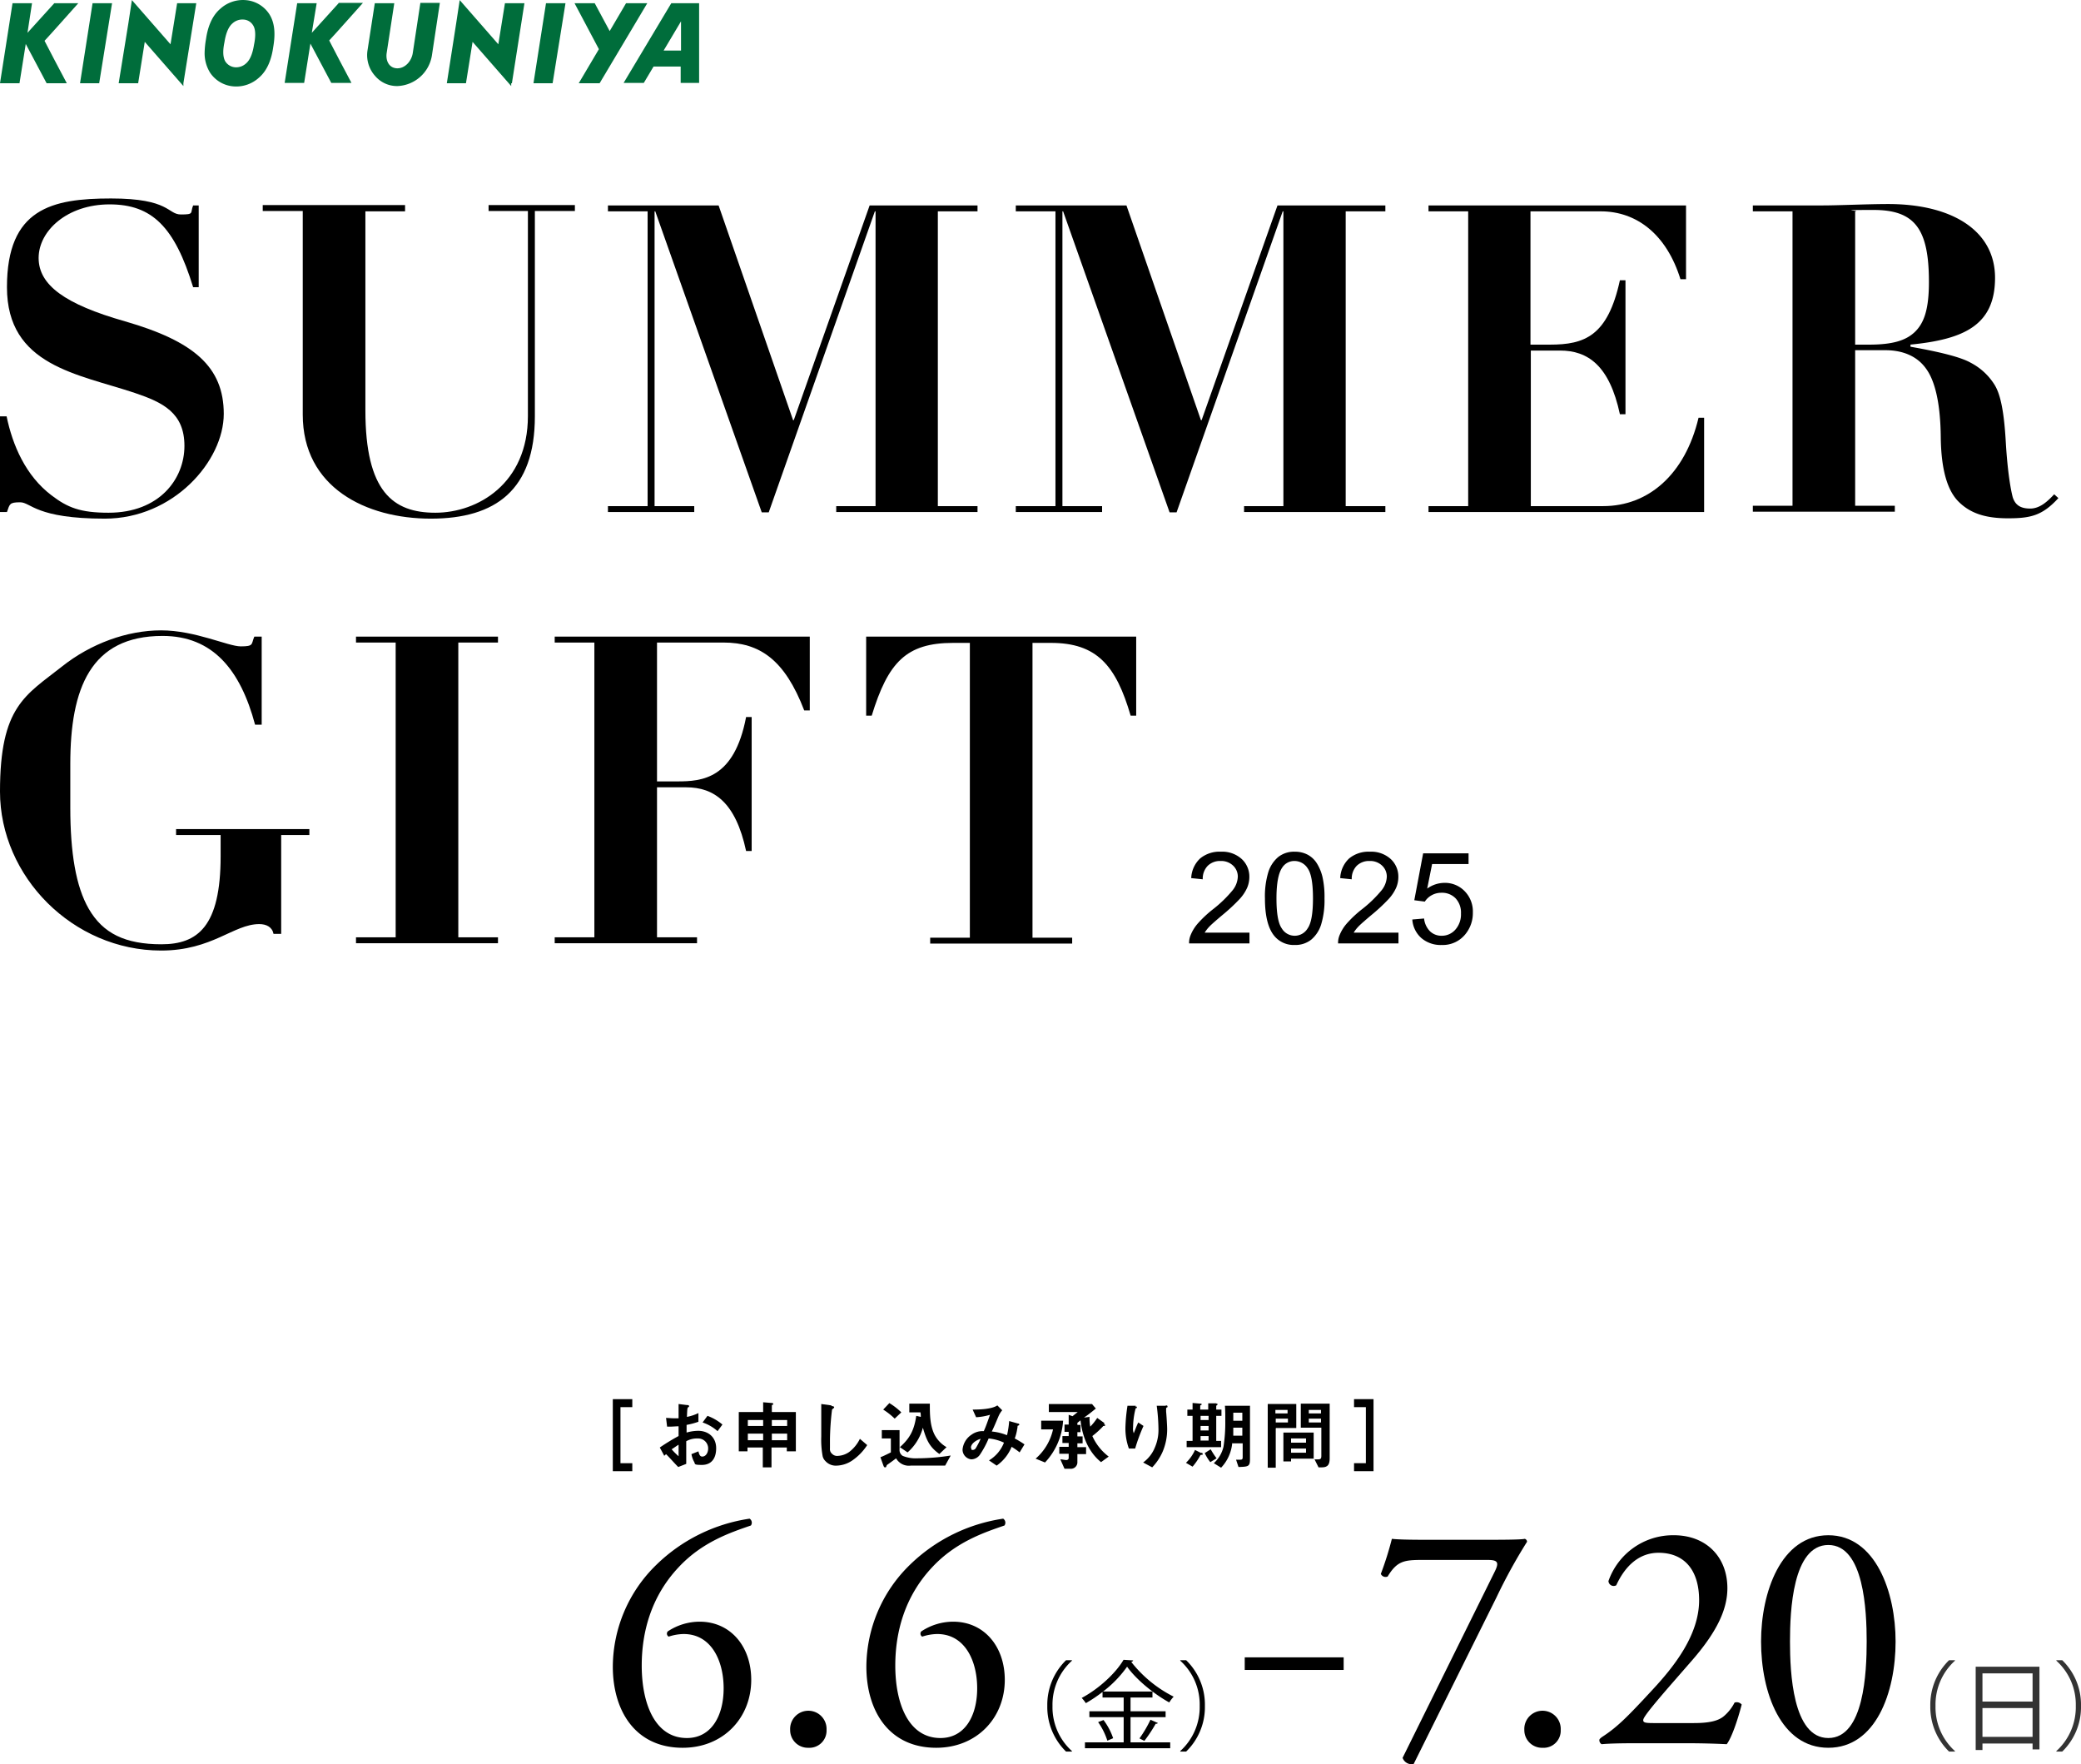 <svg xmlns="http://www.w3.org/2000/svg" width="598" height="506.9" viewBox="0 0 598 506.9">
  <g id="SummerGift2025TItleSP" transform="translate(-5 0.027)">
    <g id="グループ_6652" data-name="グループ 6652" transform="translate(5)">
      <path id="パス_4631" data-name="パス 4631" d="M26.6.9,23,23.9h5.5L32.2.9Z" fill="#006d3b"/>
      <g id="グループ_6611" data-name="グループ 6611">
        <path id="パス_4632" data-name="パス 4632" d="M15.6.9,7.9,9.4,9.2.9H3.6L0,23.9H5.6L7.4,12.6l6,11.3h5.8c-1.7-3.2-5.4-10.2-6.4-12.2C14.5,9.9,20.7,2.9,22.5.9H15.6Z" fill="#006d3b"/>
      </g>
      <path id="パス_4633" data-name="パス 4633" d="M153.3,23.9h5.5l3.7-23h-5.6l-3.6,23Z" fill="#006d3b"/>
      <path id="パス_4634" data-name="パス 4634" d="M179.9.9l-4.7,8-4.3-8h-5.8l7,13.2-5.8,9.8h6L186,.9Z" fill="#006d3b"/>
      <path id="パス_4635" data-name="パス 4635" d="M190.7,14.5l5-8.4v8.4ZM192.9.9,179.2,23.8H185l2.8-4.7h7.8v4.7h5.3V.9h-8Z" fill="#006d3b"/>
      <path id="パス_4636" data-name="パス 4636" d="M50.9.9,49,12.7,37.9,0l-1,6.6h0L34.1,23.9h5.6L41.6,12,52.7,24.7v-.8h0c0-.1,3.7-23,3.7-23H50.8Z" fill="#006d3b"/>
      <path id="パス_4637" data-name="パス 4637" d="M145.1.9l-1.9,11.8L132.1,0l-1,6.6h0l-2.7,17.3h5.5L135.8,12l11.1,12.7v-.8h.2c0-.1,3.6-23,3.6-23h-5.6Z" fill="#006d3b"/>
      <g id="グループ_6612" data-name="グループ 6612">
        <path id="パス_4638" data-name="パス 4638" d="M97.3.9,89.6,9.4,91,.9H85.4L81.8,23.8h5.6l1.8-11.3,6,11.3H101c-1.7-3.2-5.4-10.2-6.4-12.2,1.7-1.8,7.9-8.8,9.7-10.8h-7Z" fill="#006d3b"/>
        <path id="パス_4639" data-name="パス 4639" d="M73,12.8c-.3,1.9-.9,4.2-2.3,5.4a4.2,4.2,0,0,1-3.2,1.1,3.658,3.658,0,0,1-2.7-1.6c-.9-1.4-.7-3.7-.3-5.6.3-1.9.9-4.2,2.3-5.4A4.2,4.2,0,0,1,70,5.6a3.383,3.383,0,0,1,2.7,1.6c.9,1.3.7,3.7.3,5.6M70.5,0a9.672,9.672,0,0,0-7.2,2.5c-2.7,2.3-3.7,5.9-4.1,8.7a25.788,25.788,0,0,0-.4,3.9,10.559,10.559,0,0,0,1.6,5.8,8.922,8.922,0,0,0,6.8,3.9,9.672,9.672,0,0,0,7.2-2.5c2.7-2.3,3.7-5.9,4.1-8.7.5-2.9.8-6.7-1.2-9.7A8.922,8.922,0,0,0,70.5,0" fill="#006d3b"/>
        <path id="パス_4640" data-name="パス 4640" d="M118.6,15.3c-.4,2.3-2.2,4.3-4.4,4.3s-3.4-1.9-3.1-4.3L113.3.9h-5.6l-2.1,13.6a8.927,8.927,0,0,0,2.2,7.3,8.223,8.223,0,0,0,6.4,2.9,10.453,10.453,0,0,0,9.9-8.7L126.4.8h-5.6l-2.2,14.5Z" fill="#006d3b"/>
      </g>
    </g>
    <g id="グループ_6781" data-name="グループ 6781" transform="translate(0.5)">
      <g id="グループ_6777" data-name="グループ 6777" transform="translate(-6.9)">
        <path id="パス_4894" data-name="パス 4894" d="M66.5,59h2V82.5H66.9c-5.3-17.3-11.8-23.8-24-23.8S22.5,66.3,22.5,74.1s7.6,13.3,24.8,18.2c19.8,5.7,28.4,13.1,28.4,26.6S61.3,149,41.5,149s-21.2-4.7-24.3-4.7-3,.5-3.8,2.8h-2V119.6h1.9c1.7,8.3,5.5,17.1,12.9,22.7,4.6,3.5,8.2,5,16.4,5,14.6,0,21.8-9.7,21.8-19.2s-6.2-12.5-14.2-15.2c-16.4-5.5-36.8-7.8-36.8-30.4S26.3,57,43.3,57s16.2,4.6,20.1,4.6,2.6-.4,3.5-2.6Z"/>
        <path id="パス_4895" data-name="パス 4895" d="M127.8,59v1.7H116.4v57.2c0,23.3,7.9,29.4,20.1,29.4s26.6-8.4,26.6-27.8V60.6H151.8V58.9h24.8v1.7H165.1v59c0,21.1-11.2,29.4-29.9,29.4s-36.8-9-36.8-29.9V60.6H86.9V58.9h40.9Z"/>
        <path id="パス_4896" data-name="パス 4896" d="M217.9,59l21.4,61.7h.2L261.3,59h31v1.7H280.9v84.7h11.4v1.7H251.7v-1.7H263V60.7h-.2l-30.5,86.5h-2L199.7,60.7h-.2v84.7h11.4v1.7H186.1v-1.7h11.4V60.7H186.1V59h31.8Z"/>
        <path id="パス_4897" data-name="パス 4897" d="M335.1,59l21.4,61.7h.2L378.5,59h31v1.7H398.1v84.7h11.4v1.7H368.9v-1.7h11.3V60.7H380l-30.5,86.5h-2L316.9,60.7h-.2v84.7h11.4v1.7H303.3v-1.7h11.4V60.7H303.3V59h31.8Z"/>
        <path id="パス_4898" data-name="パス 4898" d="M495.9,59V80.2h-1.6c-4-12.9-12.6-19.5-22.9-19.5H451.2V99h5.6c9.9,0,16.6-2.4,20.1-18.5h1.6V119h-1.6c-3-14-9.2-18.3-17.2-18.3h-8.4v44.7h20.8c12.9,0,23.5-9,27.4-25.4h1.6v27.1H421.9v-1.7h11.4V60.7H421.9V59H496Z"/>
        <path id="パス_4899" data-name="パス 4899" d="M560.4,99v.6c8.5,1.5,14.5,3,17.3,4.6a17.673,17.673,0,0,1,6.9,6.4c1.7,2.8,2.7,7.7,3.2,16.6.5,8.3,1.4,13.5,2,15.7.7,2.1,2.1,3.2,5,3.2s5.1-2.2,6.9-4.1l1.2,1.1c-4.6,5-7.9,5.8-14.5,5.8s-10.9-1.5-14.2-4.8c-3.2-3.2-5-9.2-5.1-18.6-.1-9.5-1.6-16.1-4.3-19.7-2.6-3.6-6.8-5.2-11.6-5.2h-8.7v44.7h11.4V147H515.1v-1.7h11.4V60.7H515.1V59h20.1c4.5,0,12.9-.4,18.8-.4,18.3,0,30.7,7.6,30.7,21.2S575.8,97.5,560.3,99Zm-15.9,0h4c6.8,0,10.5-1.2,13-3.5,2.8-2.6,4.2-6.6,4.2-14.5,0-15.2-4-20.7-15.9-20.7s-3.2.2-5.3.4Z"/>
      </g>
      <g id="グループ_6778" data-name="グループ 6778" transform="translate(-4.5)">
        <path id="パス_4900" data-name="パス 4900" d="M82.4,182.9h2.1v25.3H82.6c-4.2-15.7-12.1-25.5-26.6-25.5-20.7,0-26.5,15.1-26.5,36.8V232c0,13,1.6,22.7,5.3,29.1,4.1,7.1,10.5,10.2,20.9,10.2s17-5.1,17-25.3v-6.1H59.9v-1.7H98.2v1.7H90.1v28.4H87.9c-.4-2-2.1-2.8-4.1-2.8-7.4,0-13.5,7.6-28.2,7.6-25.3,0-46.3-21.2-46.3-45.7s7.3-27.6,17.8-35.9c8.3-6.6,18.7-10.4,28.5-10.4s19.2,4.6,22.9,4.6,3-.6,3.8-2.6Z" transform="translate(-0.3)"/>
        <path id="パス_4901" data-name="パス 4901" d="M152.1,182.9v1.7H140.7v84.7h11.4V271H111.3v-1.7h11.4V184.6H111.3v-1.7Z"/>
        <path id="パス_4902" data-name="パス 4902" d="M241.7,182.9v21.2h-1.6c-5.6-14.6-12.8-19.5-23.2-19.5H197.8v39.9h5.8c7.2,0,16.4-.7,19.8-18.5H225v38.5h-1.6c-3-14-9.2-18.3-17.2-18.3h-8.4v43.1h11.5V271H168.4v-1.7h11.4V184.6H168.4v-1.7h73.3Z"/>
        <path id="パス_4903" data-name="パス 4903" d="M335.5,182.9v22.7h-1.6c-4.2-14.4-9.7-20.9-22.9-20.9h-5.3v84.7h11.4v1.7H276.3v-1.7h11.4V184.7h-4.8c-13.5,0-18.7,5.6-23.4,20.9h-1.6V182.9h77.6Z"/>
      </g>
      <g id="グループ_6806" data-name="グループ 6806" transform="translate(141.173 288.874)">
        <path id="パス_4973" data-name="パス 4973" d="M20.7,16.068v3.1H3.353a5.7,5.7,0,0,1,.376-2.238,11.838,11.838,0,0,1,2.121-3.491,33.237,33.237,0,0,1,4.216-3.974A35.74,35.74,0,0,0,15.849,3.9a6.656,6.656,0,0,0,1.5-3.876A4.306,4.306,0,0,0,15.983-3.2,4.94,4.94,0,0,0,12.412-4.52a5.033,5.033,0,0,0-3.724,1.4A5.284,5.284,0,0,0,7.274.743L3.962.4a8.152,8.152,0,0,1,2.56-5.648,8.733,8.733,0,0,1,5.962-1.942,8.319,8.319,0,0,1,5.979,2.095A6.877,6.877,0,0,1,20.665.1a7.874,7.874,0,0,1-.644,3.1,12.019,12.019,0,0,1-2.139,3.2,52.118,52.118,0,0,1-4.968,4.619q-2.9,2.435-3.724,3.3a10.6,10.6,0,0,0-1.361,1.745Zm4.445-9.846A24.016,24.016,0,0,1,26.1-1.271,9.319,9.319,0,0,1,28.95-5.648,7.277,7.277,0,0,1,33.7-7.187a7.755,7.755,0,0,1,3.706.85,7.084,7.084,0,0,1,2.632,2.453A13.158,13.158,0,0,1,41.67.018a25.93,25.93,0,0,1,.591,6.2,24.083,24.083,0,0,1-.949,7.456,9.322,9.322,0,0,1-2.838,4.386A7.277,7.277,0,0,1,33.7,19.612a7.2,7.2,0,0,1-5.962-2.721Q25.146,13.615,25.146,6.221Zm3.312,0q0,6.463,1.513,8.6a4.321,4.321,0,0,0,7.465-.009q1.513-2.148,1.513-8.593,0-6.481-1.513-8.611a4.49,4.49,0,0,0-3.768-2.13,4.129,4.129,0,0,0-3.545,1.88Q28.458-.241,28.458,6.221Z" transform="translate(201.677 -36.986)"/>
        <path id="パス_4974" data-name="パス 4974" d="M17.652,16.068v3.1H.3a5.7,5.7,0,0,1,.376-2.238A11.838,11.838,0,0,1,2.8,13.436,33.237,33.237,0,0,1,7.018,9.462,35.74,35.74,0,0,0,12.8,3.9,6.656,6.656,0,0,0,14.3.027,4.306,4.306,0,0,0,12.935-3.2,4.94,4.94,0,0,0,9.363-4.52a5.033,5.033,0,0,0-3.724,1.4A5.284,5.284,0,0,0,4.225.743L.914.4a8.152,8.152,0,0,1,2.56-5.648A8.733,8.733,0,0,1,9.435-7.187a8.319,8.319,0,0,1,5.979,2.095A6.877,6.877,0,0,1,17.616.1a7.874,7.874,0,0,1-.644,3.1,12.019,12.019,0,0,1-2.139,3.2,52.118,52.118,0,0,1-4.968,4.619q-2.9,2.435-3.724,3.3A10.6,10.6,0,0,0,4.78,16.068Z" transform="translate(247.542 -36.986)"/>
        <path id="パス_4975" data-name="パス 4975" d="M.415,11.952,3.8,11.665A6.067,6.067,0,0,0,5.544,15.38a4.739,4.739,0,0,0,3.3,1.244,5.144,5.144,0,0,0,3.939-1.754A6.612,6.612,0,0,0,14.4,10.215a5.976,5.976,0,0,0-1.549-4.35A5.4,5.4,0,0,0,8.793,4.272a5.619,5.619,0,0,0-2.811.707A5.458,5.458,0,0,0,4.013,6.814L.988,6.42,3.53-7.061H16.581v3.079H6.108L4.694,3.072A8.541,8.541,0,0,1,9.653,1.425a7.856,7.856,0,0,1,5.8,2.381,8.322,8.322,0,0,1,2.363,6.123,9.558,9.558,0,0,1-2.077,6.158,8.318,8.318,0,0,1-6.892,3.187A8.49,8.49,0,0,1,3,17.269,7.825,7.825,0,0,1,.415,11.952Z" transform="translate(268.754 -36.647)"/>
      </g>
    </g>
    <g id="グループ_6839" data-name="グループ 6839">
      <g id="グループ_6788" data-name="グループ 6788">
        <g id="グループ_6782" data-name="グループ 6782" transform="translate(-203.301 1)">
          <path id="パス_4921" data-name="パス 4921" d="M384.4,401H390v2.3h-3.4v16.1H390v2.3h-5.6V401Z"/>
          <path id="パス_4922" data-name="パス 4922" d="M399.2,417.3l-1.3-2.4a59.956,59.956,0,0,1,5.4-3.3v-2.8c-.8,0-1.6.1-2.4.1H400l-.3-2.5c.7,0,1.4.1,2.1.1h1.5v-4.1l2.4.3c.3,0,.6,0,.6.3s0,.2-.2.3c-.3.2-.3.4-.4,2.8A12.813,12.813,0,0,0,409,405v2.5a21.36,21.36,0,0,1-3.4.9v2.2a12.574,12.574,0,0,1,3.3-.5c3,0,5.2,1.9,5.2,5s-1.5,4.8-4.1,4.8-1.8-.3-2.3-1a7.42,7.42,0,0,1-.7-2.1l2-.8c.2.8.4,1.5,1.1,1.5,1.1,0,1.7-1.2,1.7-2.3a2.865,2.865,0,0,0-3-2.9,6.182,6.182,0,0,0-3.3.8v6.5l-2.3.9c-1.2-1.2-2.3-2.5-3.5-3.7a4.349,4.349,0,0,1-.7.6Zm4.1.2v-3.4c-.7.4-1.3.9-2,1.3a18.882,18.882,0,0,0,2,2Zm8.3-11.7a14.253,14.253,0,0,1,4.3,2.5l-1.4,1.9a12.443,12.443,0,0,0-4.3-2.5Z"/>
          <path id="パス_4923" data-name="パス 4923" d="M430,402.1c.2,0,.5,0,.5.3s0,.2-.2.2-.2.2-.2.3v1.8H437V416h-2.6v-1.1H430v5.7h-2.5v-5.7h-4.4V416h-2.5V404.7h7v-2.8l2.4.2Zm-2.4,4.9h-4.4v1.7h4.4Zm0,3.9h-4.4v1.9h4.4Zm6.9-3.9h-4.4v1.7h4.4Zm0,3.9h-4.4v1.9h4.4Z"/>
          <path id="パス_4924" data-name="パス 4924" d="M447.3,403c.3,0,.7.1.7.3s0,.2-.3.4l-.3.3a77.4,77.4,0,0,0-.6,8.6v2.6a1.717,1.717,0,0,0,.6,1.5,2,2,0,0,0,1.7.6,6.154,6.154,0,0,0,3.2-1.1,10.411,10.411,0,0,0,3.1-3.8l2.1,1.8a15.721,15.721,0,0,1-4.4,4.5,8.44,8.44,0,0,1-4.3,1.4,4.022,4.022,0,0,1-3.3-1.3,2.851,2.851,0,0,1-.8-1.4,26.415,26.415,0,0,1-.4-5.7v-9.3l2.9.4Z"/>
          <path id="パス_4925" data-name="パス 4925" d="M462.6,420.6c-.2,0-.3-.2-.4-.4l-.9-2.5c1-.4,2-.9,3-1.4v-4h-2.6v-2.4h5.1v5.5a1.983,1.983,0,0,0,.9,1.9,9.788,9.788,0,0,0,4.2.7,62.174,62.174,0,0,0,9.6-.8l-1.6,2.9H470a4.215,4.215,0,0,1-4.2-2.1c-.2.2-2.3,1.7-2.6,1.9a1.466,1.466,0,0,0-.2.4.319.319,0,0,1-.3.3Zm1.2-18.5a18.176,18.176,0,0,1,3.5,2.7l-1.9,1.8a19.824,19.824,0,0,0-3.3-2.6l1.8-1.9Zm14.5,14.7c-3-2.1-3.8-4.2-4.8-7.6a14.288,14.288,0,0,1-4.4,7.1l-2.2-1.5c3-2.7,4.1-5,4.7-9l1.3.3a5.7,5.7,0,0,0-.1-1.3h-3.2v-2.5h5.9c0,2.9,0,6.1,1.3,8.8a8.923,8.923,0,0,0,3.5,3.7l-2.1,2Z"/>
          <path id="パス_4926" data-name="パス 4926" d="M497.7,411.3a27.611,27.611,0,0,0,.6-4l2.5.7c.2,0,.4.1.4.3s-.1.2-.3.3c-.2,0-.2.2-.2.3a3.2,3.2,0,0,1-.1.7,13.429,13.429,0,0,1-.7,2.7,26.058,26.058,0,0,1,2.8,1.7l-1.4,2.3a18.825,18.825,0,0,0-2.3-1.6,12.079,12.079,0,0,1-4.3,5.4l-2.2-1.5a10.263,10.263,0,0,0,4.3-5.1,13.058,13.058,0,0,0-4.4-1.2,27.339,27.339,0,0,1-2.4,4.5,3.11,3.11,0,0,1-2.6,1.5,2.827,2.827,0,0,1-2.5-2.8,5.733,5.733,0,0,1,2.6-4.3,5.345,5.345,0,0,1,3.5-1c.7-1.5,1.2-3.1,1.8-4.7a17.633,17.633,0,0,1-4,.7l-1-2.2c1.9,0,5.5-.1,7.1-1.2l1.4,1.4a6.7,6.7,0,0,0-1.1,1.8c-.6,1.4-1.2,2.9-1.9,4.3a15.148,15.148,0,0,1,4.2,1ZM487.4,415c0,.4,0,.6.4.6a1.05,1.05,0,0,0,.9-.5,22.894,22.894,0,0,0,1.4-2.7c-1.1.3-2.8,1.3-2.8,2.6Z"/>
          <path id="パス_4927" data-name="パス 4927" d="M507.5,409.7v-2.5h6.3a19.287,19.287,0,0,1-5.2,12l-2.7-1.1a15.5,15.5,0,0,0,5-8.4h-3.4Zm18-1.6a.781.781,0,0,1,.4.4c0,.1-.2.2-.3.2h0c-.2,0-.3,0-.4.2a26.13,26.13,0,0,1-3,2.7,15.05,15.05,0,0,0,4.7,5.9l-2.2,1.6c-3.6-2.9-5.4-7.4-5.9-12-.3.2-.6.5-.9.7v.6h.9v2.1h-.9v1.2h1.5v2h-1.5v1.1h2.5v2h-2.5V419a1.87,1.87,0,0,1-2.1,2h-1.6l-1.2-2.7c.5,0,1.3.2,1.7.2s.7-.2.7-.6v-1.2h-2.7v-2h2.7v-1.1h-1.8v-2h1.8v-1.2h-1.2v-2.1h1.2v-2.8l1.1.4,1.5-1.2h-8.3v-2.3h12.4l1.1,1.3c-1.1.9-2.2,1.8-3.4,2.6l1.6-.2a13.2,13.2,0,0,0,.2,2.8,15.666,15.666,0,0,0,2-2.5l2.1,1.5Z"/>
          <path id="パス_4928" data-name="パス 4928" d="M534.5,403.1c.2,0,.5,0,.5.2s0,.2-.2.3a.215.215,0,0,0-.2.2,22.6,22.6,0,0,0-.7,5.3,3.688,3.688,0,0,0,.2,1.7c.4-1,.8-2.1,1.3-3.1l1.5,1a50.694,50.694,0,0,0-2.4,6.5h-1.8a17.019,17.019,0,0,1-1-5.9,47.646,47.646,0,0,1,.6-6.4h2.4Zm8.8-.3c.2,0,.5,0,.5.3s0,.2-.2.3c-.1,0-.2.2-.2.3v.9c.1.9.3,4.1.3,5a16.4,16.4,0,0,1-1.3,6.5,15.4,15.4,0,0,1-3,4.5l-2.6-1.4a9.913,9.913,0,0,0,3.4-4.4,12.546,12.546,0,0,0,1-5.1,54.488,54.488,0,0,0-.5-6.8h2.6Z"/>
          <path id="パス_4929" data-name="パス 4929" d="M553.6,416.4c.2,0,.3.2.3.4s0,.2-.4.2c-.1,0-.2,0-.3.2a18.124,18.124,0,0,1-2.2,3.2l-1.9-1.1a11.828,11.828,0,0,0,2.6-3.7l1.8.9Zm4.3-14.1c.2,0,.3.1.3.2s0,.1-.2.2c0,0-.2.2-.2.3v1h1.5v1.8h-1.5V413h1.4v1.8h-9.9V413H551v-7.2h-1.5V404H551v-1.9l2.3.2c.2,0,.3,0,.3.2s0,.1-.2.2c0,0-.2.1-.2.2V404h2.3v-1.8h2.3Zm-2.3,3.5h-2.3V407h2.3Zm-2.3,2.9V410h2.3v-1.3Zm0,2.9v1.3h2.3v-1.3Zm2.9,3.8a23.26,23.26,0,0,0,1.7,2.6l-1.8,1.1a12.187,12.187,0,0,1-1.6-2.6l1.7-1.1Zm6.2-1.8a11.9,11.9,0,0,1-3.2,7.1l-2.1-1.3a9.046,9.046,0,0,0,2.8-4.8,45.254,45.254,0,0,0,.5-7.4c0-2.1,0-2.9-.1-4.3h7.2v15.3c0,2.2-.5,2.2-3.3,2.3l-.7-2.1h1c.6,0,.9,0,.9-.7v-4h-2.9Zm2.9-2.1v-2.3h-2.6v2.3h2.6Zm-2.6-4.3h2.6v-2.3h-2.6Z"/>
          <path id="パス_4930" data-name="パス 4930" d="M574.9,409.4v11.3h-2.3V402.4h8.2v6.9H575Zm3.4-5.3h-3.5v1h3.5Zm-3.4,2.5v1.1h3.5v-1.1Zm2.2,4h8.7v7.5h-6.5v.8h-2.2Zm6.5,1.7h-4.3v1.2h4.3Zm0,2.9h-4.3v1.2h4.3Zm2.3,3.1h1.3c.6,0,.8-.3.8-.9v-8.2h-5.9v-6.9h8.3V418c0,1.6-.4,2.6-2.2,2.6h-1l-1.2-2.4Zm2-14.2h-3.5v1h3.5Zm-3.5,2.5v1.1h3.5v-1.1Z"/>
          <path id="パス_4931" data-name="パス 4931" d="M603,421.7h-5.6v-2.3h3.4V403.3h-3.4V401H603v20.7Z"/>
        </g>
      </g>
      <g id="グループ_6825" data-name="グループ 6825" transform="translate(170.379 460.525)">
        <g id="グループ" transform="translate(10.72 -24.182)">
          <path id="パス_4963" data-name="パス 4963" d="M1.72,12.774c0,12.7,6.443,23.345,20.076,23.345,11.672,0,19.7-8.591,19.7-19.516C41.5,7.078,35.616-.112,26.652-.112a16.572,16.572,0,0,0-9.151,2.8.975.975,0,0,0,.28,1.494,14.291,14.291,0,0,1,4.3-.747c7.937,0,11.486,7.657,11.486,15.594S30.014,33.318,23.01,33.318c-9.244,0-12.98-9.992-12.98-20.823,0-9.618,2.708-19.89,10.645-28.294,6.723-7.19,14.754-9.9,20.73-11.952a1.382,1.382,0,0,0-.374-1.961,48.456,48.456,0,0,0-26.8,13.26A41.053,41.053,0,0,0,1.72,12.774Z" transform="translate(-1.72 29.713)"/>
          <path id="パス_4964" data-name="パス 4964" d="M10.2,36.119a4.926,4.926,0,0,0,5.229-5.136,5.236,5.236,0,1,0-10.458,0A5.08,5.08,0,0,0,10.2,36.119ZM26.872,12.774c0,12.7,6.443,23.345,20.076,23.345,11.672,0,19.7-8.591,19.7-19.516C66.651,7.078,60.768-.112,51.8-.112a16.572,16.572,0,0,0-9.151,2.8.975.975,0,0,0,.28,1.494,14.292,14.292,0,0,1,4.3-.747c7.937,0,11.486,7.657,11.486,15.594S55.166,33.318,48.162,33.318c-9.244,0-12.98-9.992-12.98-20.823,0-9.618,2.708-19.89,10.645-28.294,6.723-7.19,14.754-9.9,20.73-11.952a1.382,1.382,0,0,0-.374-1.961,48.456,48.456,0,0,0-26.8,13.26A41.053,41.053,0,0,0,26.872,12.774Z" transform="translate(45.99 29.713)"/>
        </g>
        <g id="グループ-2" data-name="グループ" transform="translate(135.574 16.375)">
          <path id="パス_4965" data-name="パス 4965" d="M16.368-10.985H14.674A17.9,17.9,0,0,0,9.282,2.142,17.9,17.9,0,0,0,14.674,15.27h1.694v-.141a16.956,16.956,0,0,1-5.59-12.986,17.036,17.036,0,0,1,5.59-12.986Z" transform="translate(-9.282 11.098)"/>
          <path id="パス_4966" data-name="パス 4966" d="M24.551,5.45V3.756H14.473V-.2h6.3V-1.918H6.568a32.509,32.509,0,0,0,6.917-7.142C16.138-5.334,21.192-1.213,25.6,1.215A10.389,10.389,0,0,1,26.866-.45a36.058,36.058,0,0,1-12.2-9.994.66.66,0,0,0,.565-.423l-2.767-.169C10.238-7.226,5.382-2.709.442-.083a11.473,11.473,0,0,1,1.186,1.5,40.683,40.683,0,0,0,4.8-3.218V-.2H12.5V3.756H2.644V5.45H12.5v7.227H1.374v1.694h24.5V12.677H14.473V5.45ZM20.2,6.184a33.882,33.882,0,0,1-3.162,5.364l1.412.706A42.192,42.192,0,0,0,21.7,7.341c.311.028.536-.056.621-.226ZM9.476,11.491A18.458,18.458,0,0,0,6.709,6.268l-1.553.593A19.515,19.515,0,0,1,7.81,12.2Zm19.282,3.839h1.694A17.8,17.8,0,0,0,35.843,2.2a17.8,17.8,0,0,0-5.392-13.127H28.757v.141A16.956,16.956,0,0,1,34.347,2.2a17.036,17.036,0,0,1-5.59,12.986Z" transform="translate(9.447 11.037)"/>
        </g>
        <path id="パス_4967" data-name="パス 4967" d="M30.4-7.82H1.972V-4.2H30.4Z" transform="translate(190.338 23.486)"/>
        <g id="グループ-3" data-name="グループ" transform="translate(223.42 -19.42)">
          <path id="パス_4968" data-name="パス 4968" d="M31.875-20.977c2.988,0,3.455.654,2.054,3.455L7.5,35.89a2.759,2.759,0,0,0,3.175,1.774l23.812-47.9a155.132,155.132,0,0,1,8.778-15.968.9.9,0,0,0-.654-.84c-1.121.28-7.377.28-12.513.28H14.32c-5.136,0-8.4-.093-9.9-.28A93.385,93.385,0,0,1,1.247-16.962a1.493,1.493,0,0,0,1.961.747C5.916-20.7,7.97-20.977,13.2-20.977ZM47.711,33A4.926,4.926,0,0,0,52.94,27.86a5.236,5.236,0,1,0-10.458,0A5.08,5.08,0,0,0,47.711,33Z" transform="translate(6.753 28.074)"/>
          <path id="パス_4969" data-name="パス 4969" d="M16.619,26.453c-2.428,0-2.895-.187-2.895-.84,0-.56.84-2.054,8.5-10.832l5.7-6.537C35.2-.16,37.909-6.51,37.909-12.3c0-8.964-6.07-15.221-15.407-15.221A19.654,19.654,0,0,0,3.733-14.354,1.5,1.5,0,0,0,5.974-13.14c2.521-5.509,6.537-9.338,12.139-9.338,7.564,0,11.672,5.136,11.672,13.633,0,9.992-7.19,19.049-13.353,25.679C9.522,24.305,6.441,27.48,2.145,30.281c-.56.374-1.027.747-1.027,1.027a1.343,1.343,0,0,0,.654,1.214c2.054-.187,5.136-.28,10.365-.28h13.54c4.3,0,8.217.093,12.046.28,1.4-1.868,3.081-6.723,4.3-11.392a1.874,1.874,0,0,0-2.054-.56A12.532,12.532,0,0,1,36.975,24.4c-1.681,1.494-4.482,2.054-8.778,2.054Z" transform="translate(69.677 27.52)"/>
          <path id="パス_4970" data-name="パス 4970" d="M21.178-27.52C7.545-27.52,1.849-11.085,1.849,3.015c0,14.66,5.7,30.535,19.329,30.535S40.508,17.675,40.508,3.015C40.508-11.085,34.812-27.52,21.178-27.52Zm0,2.8C31.45-24.719,32.2-5.763,32.2,3.015S31.45,30.748,21.178,30.748,10.16,11.792,10.16,3.015,10.907-24.719,21.178-24.719Z" transform="translate(115.414 27.52)"/>
        </g>
        <g id="グループ-4" data-name="グループ" transform="translate(388.319 16.488)">
          <path id="パス_4971" data-name="パス 4971" d="M16.368-10.985H14.674A17.9,17.9,0,0,0,9.282,2.142,17.9,17.9,0,0,0,14.674,15.27h1.694v-.141a16.956,16.956,0,0,1-5.59-12.986,17.036,17.036,0,0,1,5.59-12.986Z" transform="translate(-8.282 10.985)" opacity="0.8"/>
          <path id="パス_4972" data-name="パス 4972" d="M2.353,14.818H4.3V12.955H18.7v1.694h1.976V-9.122H2.353ZM18.7.9H4.3V-7.2H18.7ZM4.3,2.763H18.7v8.272H4.3ZM25.53,15.27h1.694A17.8,17.8,0,0,0,32.616,2.142a17.8,17.8,0,0,0-5.392-13.127H25.53v.141A16.956,16.956,0,0,1,31.12,2.142a17.036,17.036,0,0,1-5.59,12.986Z" transform="translate(11.686 10.985)" opacity="0.8"/>
        </g>
      </g>
    </g>
  </g>
</svg>
